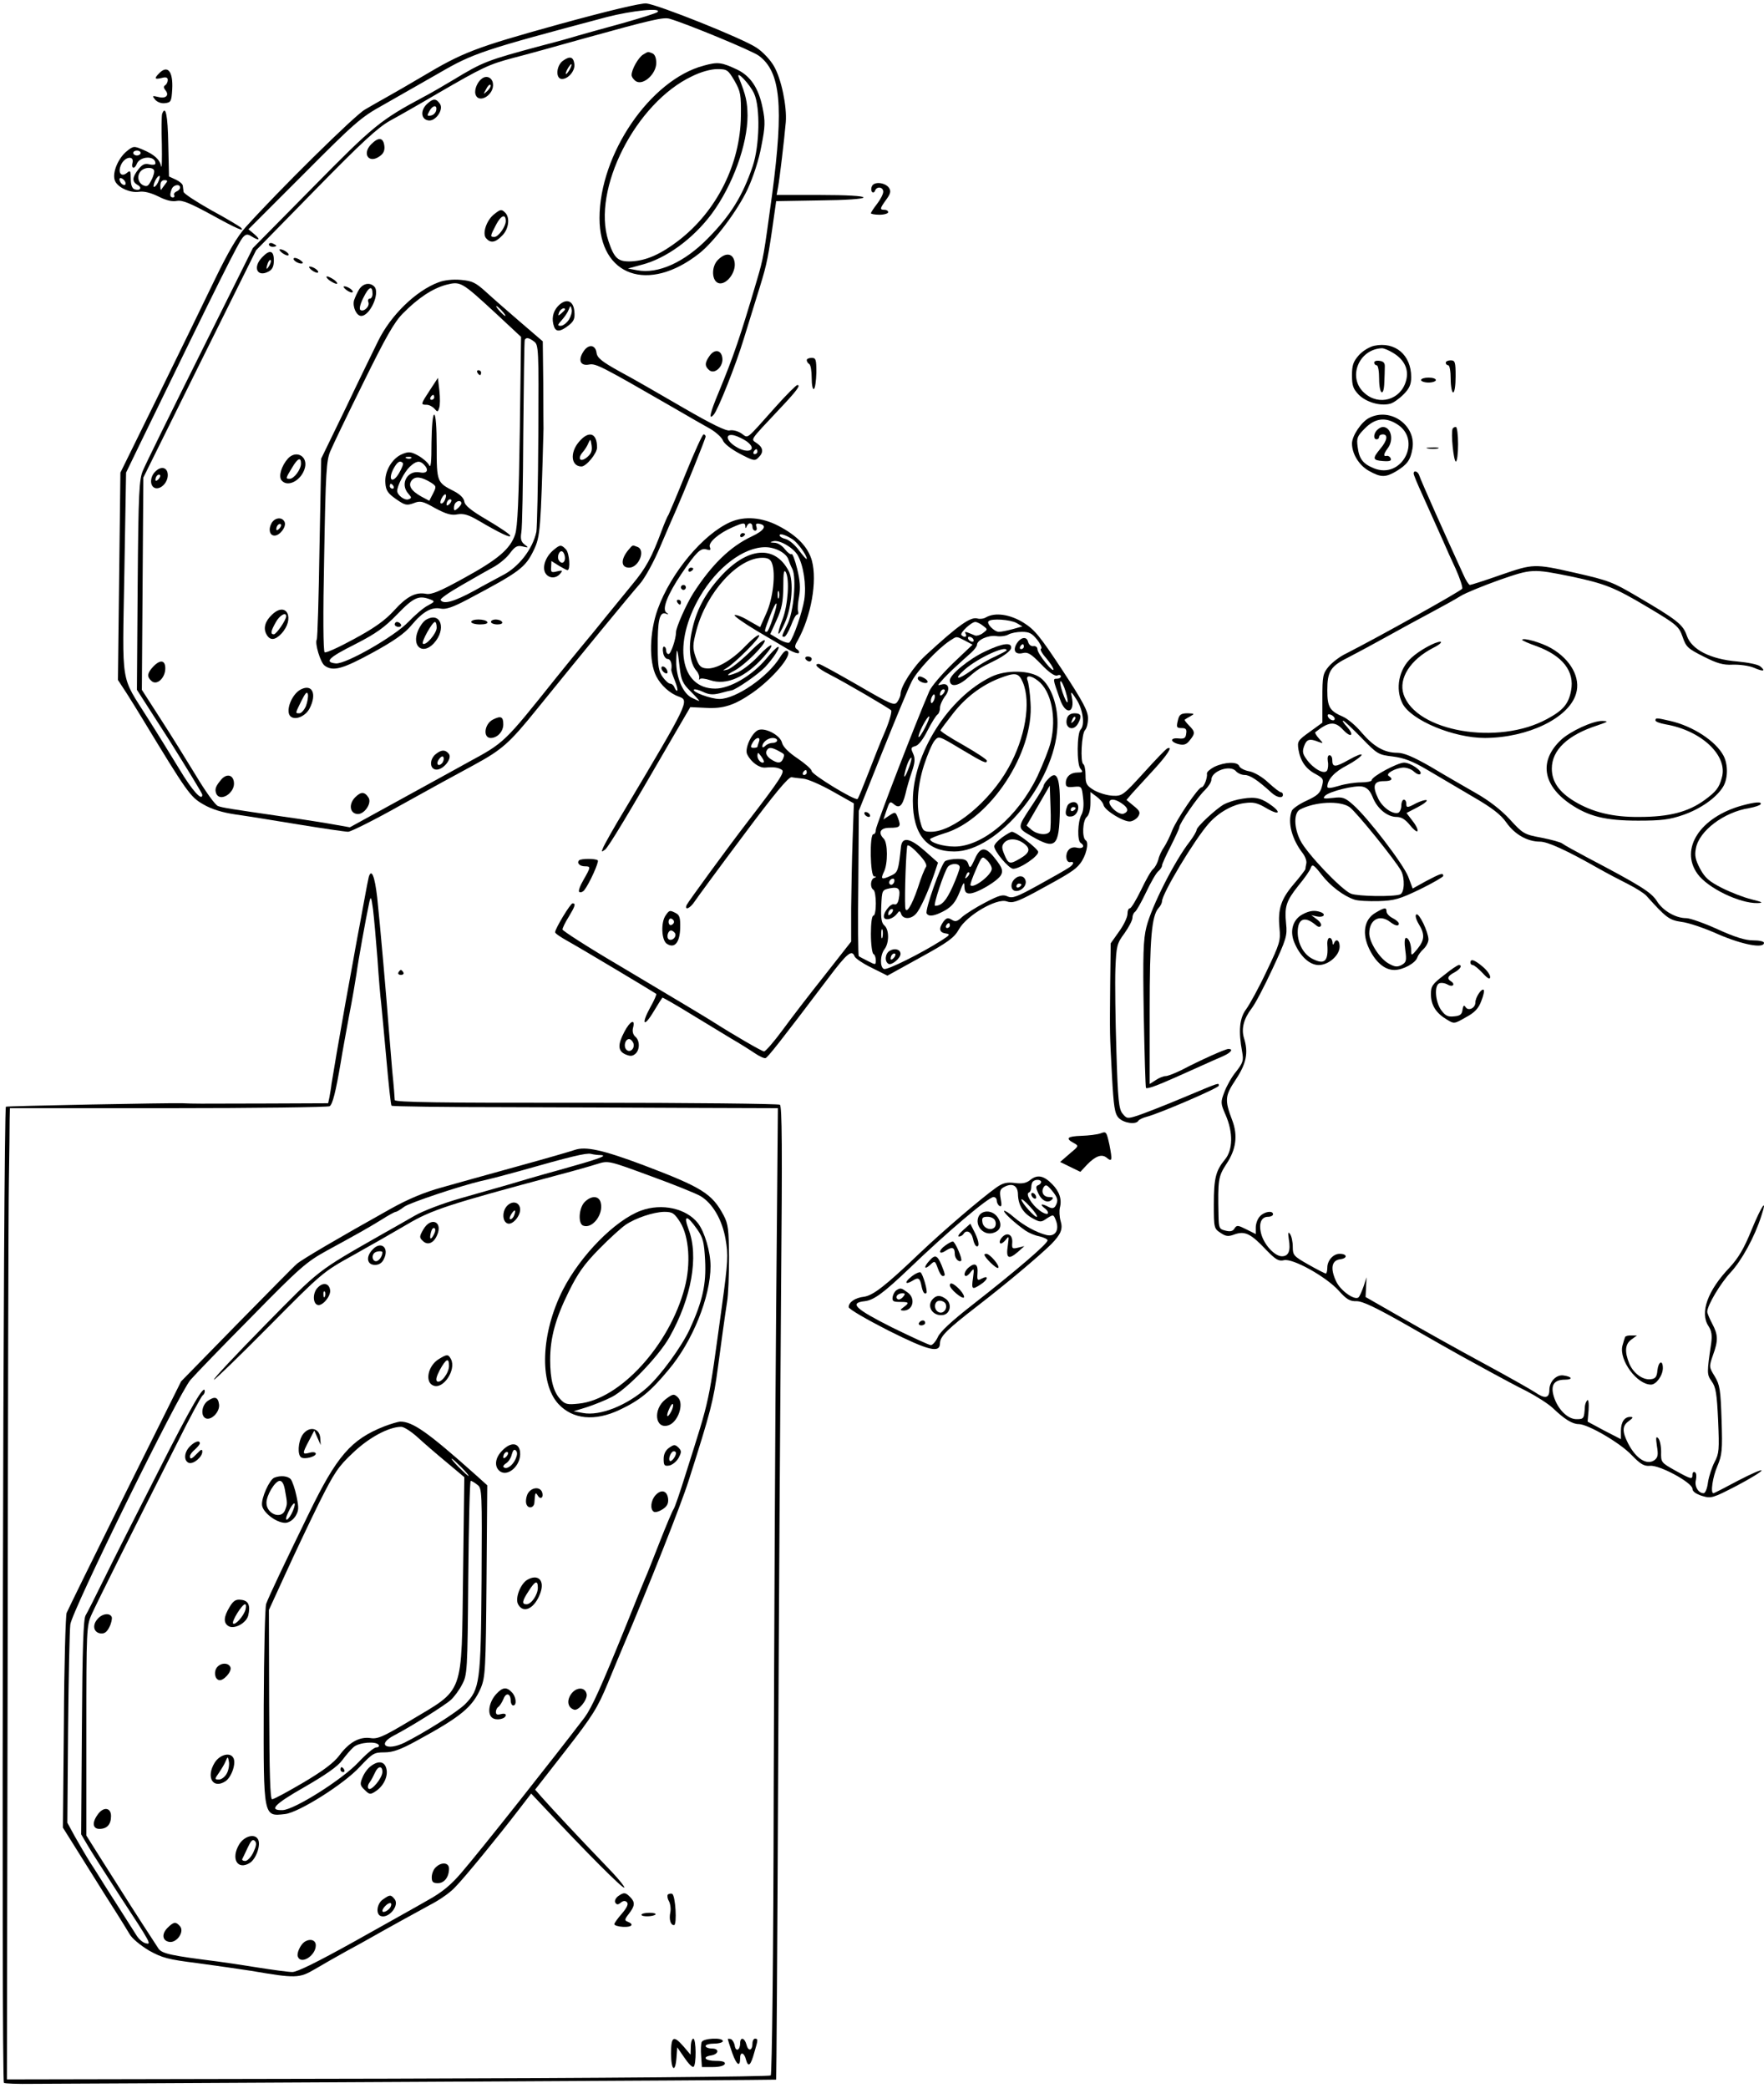 <?xml version="1.0" standalone="no"?>
<!DOCTYPE svg PUBLIC "-//W3C//DTD SVG 20010904//EN"
 "http://www.w3.org/TR/2001/REC-SVG-20010904/DTD/svg10.dtd">
<svg version="1.0" xmlns="http://www.w3.org/2000/svg"
 width="715pt" height="846pt" viewBox="0 0 715 846"
 preserveAspectRatio="xMidYMid meet">
<g transform="translate(0,846) scale(0.1,-0.1)"
fill="#000000" stroke="none">
<path d="M2260 8360 c-335 -93 -384 -112 -550 -211 -52 -31 -115 -67 -140 -81
-25 -14 -66 -37 -91 -52 -41 -23 -350 -328 -483 -476 -35 -39 -71 -101 -124
-210 -41 -85 -144 -297 -229 -470 l-155 -315 -5 -420 -5 -420 36 -55 c19 -30
47 -75 62 -100 182 -300 195 -319 248 -349 34 -20 77 -33 131 -41 44 -6 160
-25 258 -41 98 -16 187 -29 198 -29 11 0 107 48 212 107 106 59 239 132 297
163 116 63 145 89 258 229 188 232 373 457 416 506 20 23 56 88 82 150 26 61
55 128 65 150 33 75 119 288 119 296 0 5 -4 9 -8 9 -5 0 -37 -71 -72 -157 -35
-87 -67 -162 -70 -168 -4 -5 -17 -35 -28 -65 -40 -108 -64 -152 -120 -219 -31
-38 -79 -97 -107 -131 -27 -34 -68 -84 -90 -110 -22 -26 -71 -87 -110 -135
-211 -264 -209 -263 -355 -342 -30 -17 -151 -83 -269 -148 l-213 -117 -62 11
c-33 6 -126 21 -206 32 -220 32 -246 36 -266 43 -11 3 -51 59 -90 124 -39 64
-104 169 -145 232 l-74 115 3 430 3 430 228 460 229 461 239 244 c188 192 254
253 304 281 35 19 123 69 194 111 181 105 206 117 304 143 47 12 178 48 291
80 274 76 319 86 344 79 64 -18 336 -130 362 -150 88 -65 101 -203 54 -559
-35 -256 -35 -258 -62 -350 -68 -231 -95 -309 -154 -452 -37 -88 -43 -118 -21
-93 17 19 90 202 122 308 14 45 37 119 51 165 40 127 44 144 63 272 l17 120
177 3 c107 1 177 6 177 12 0 6 -68 10 -176 10 l-176 0 6 33 c6 33 25 192 31
262 5 64 -18 176 -48 227 -14 25 -46 59 -71 75 -55 37 -398 174 -446 179 -22
2 -153 -29 -360 -86z m405 51 c-6 -5 -71 -25 -145 -46 -74 -20 -155 -43 -180
-50 -25 -8 -90 -26 -145 -40 -223 -60 -236 -65 -360 -140 -38 -23 -90 -53
-115 -66 -178 -95 -206 -118 -453 -369 l-242 -245 -214 -430 c-118 -236 -222
-448 -231 -470 -16 -36 -19 -85 -22 -465 l-3 -425 133 -207 c72 -115 132 -213
132 -218 0 -29 -42 18 -95 107 -33 54 -89 145 -126 203 -112 178 -103 122 -95
588 l7 407 58 120 c323 664 399 817 417 835 12 12 18 12 34 2 31 -19 38 -14
11 9 l-24 20 224 224 c204 205 232 230 319 278 52 30 155 88 228 130 141 82
178 94 682 228 101 26 225 39 205 20z"/>
<path d="M2607 8239 c-19 -11 -47 -60 -47 -83 0 -8 9 -20 19 -26 30 -16 81 31
81 75 0 21 -6 35 -16 39 -19 7 -15 8 -37 -5z"/>
<path d="M2282 8214 c-28 -20 -31 -74 -4 -74 26 0 54 34 50 61 -4 29 -18 33
-46 13z m28 -34 c-6 -11 -13 -20 -16 -20 -2 0 0 9 6 20 6 11 13 20 16 20 2 0
0 -9 -6 -20z"/>
<path d="M2852 8194 c-217 -58 -422 -359 -422 -618 0 -235 198 -305 404 -143
61 48 156 174 197 262 22 48 45 117 55 173 16 80 16 101 5 155 -16 80 -49 129
-103 155 -64 30 -78 32 -136 16z m125 -61 c25 -44 27 -56 26 -143 -2 -194 -98
-386 -253 -505 -72 -55 -130 -81 -191 -84 -54 -2 -69 11 -93 83 -68 207 110
559 339 667 36 18 77 29 102 29 40 0 44 -3 70 -47z m80 -53 c25 -56 22 -209
-6 -293 -41 -121 -90 -200 -182 -293 -95 -97 -202 -145 -286 -129 l-38 7 55
15 c99 25 209 105 285 207 85 115 145 281 145 398 -1 56 -6 80 -35 153 -15 36
45 -26 62 -65z"/>
<path d="M646 8164 c-22 -22 -20 -27 9 -20 18 5 25 2 25 -8 0 -8 -5 -18 -10
-21 -8 -5 -7 -11 0 -20 18 -21 2 -36 -28 -28 -25 6 -26 5 -13 -11 9 -10 25
-16 40 -14 24 3 26 7 29 56 4 72 -18 100 -52 66z"/>
<path d="M1954 8142 c-18 -12 -32 -44 -27 -63 12 -43 78 -3 71 43 -3 23 -25
34 -44 20z m22 -50 c-18 -16 -18 -16 -6 6 6 13 14 21 18 18 3 -4 -2 -14 -12
-24z"/>
<path d="M1731 8039 c-28 -26 -25 -63 6 -67 28 -4 61 42 47 66 -16 24 -28 24
-53 1z m37 -26 c-2 -10 -11 -19 -21 -21 -16 -3 -17 -1 -7 17 13 25 33 28 28 4z"/>
<path d="M657 7998 c-2 -7 -3 -62 -1 -123 1 -60 0 -100 -3 -89 -5 28 -29 49
-75 68 -35 15 -38 15 -67 -9 -33 -29 -56 -84 -46 -115 9 -28 61 -53 99 -47 20
3 47 -4 78 -19 31 -16 56 -22 75 -18 22 4 53 -9 138 -55 103 -57 142 -74 120
-52 -6 5 -59 37 -120 70 -60 34 -111 67 -111 74 -1 6 -2 17 -3 24 0 7 -13 18
-28 25 l-28 13 -3 133 c-2 116 -11 159 -25 120z m-87 -158 c0 -5 -7 -10 -15
-10 -8 0 -15 5 -15 10 0 6 7 10 15 10 8 0 15 -4 15 -10z m60 -42 c0 -6 -11 -7
-24 -4 -19 5 -29 0 -45 -20 -26 -33 -26 -50 -4 -63 21 -11 11 -26 -12 -18 -10
4 -15 19 -15 43 0 32 -2 35 -15 24 -24 -20 -39 1 -24 33 15 33 54 38 46 7 -6
-23 8 -27 17 -5 12 33 76 36 76 3z m-6 -27 c3 -5 -1 -23 -10 -40 -13 -26 -18
-29 -35 -21 -21 12 -25 40 -7 58 14 14 44 16 52 3z m16 -51 c-6 -12 -14 -19
-17 -17 -2 3 1 15 7 27 6 12 14 19 17 17 2 -3 -1 -15 -7 -27z m-132 2 c6 -18
-15 -14 -22 4 -4 10 -1 14 6 12 6 -2 14 -10 16 -16z m161 -9 c-7 -10 -15 -20
-16 -22 -2 -2 -3 5 -3 17 0 14 6 22 16 22 14 0 15 -3 3 -17z m61 -13 c0 -6 -7
-13 -15 -16 -8 -4 -12 -10 -9 -15 3 -5 0 -9 -5 -9 -12 0 -14 11 -5 34 7 18 34
22 34 6z"/>
<path d="M1505 7876 c-39 -39 -10 -81 34 -49 15 10 21 23 19 41 -4 35 -23 38
-53 8z"/>
<path d="M3534 7705 c-4 -9 -3 -19 1 -23 4 -4 10 -1 12 6 7 18 33 15 33 -5 0
-9 -11 -31 -25 -49 -14 -18 -25 -35 -25 -38 0 -3 16 -6 35 -6 19 0 35 5 35 10
0 6 -7 10 -15 10 -20 0 -19 5 7 41 17 23 20 34 12 47 -15 23 -62 28 -70 7z"/>
<path d="M2003 7592 c-31 -24 -49 -78 -33 -97 18 -21 37 -19 65 10 27 26 33
73 13 93 -15 15 -19 15 -45 -6z m47 -28 c0 -22 -30 -64 -46 -64 -18 0 -18 2 7
50 20 38 39 45 39 14z"/>
<path d="M1090 7470 c0 -6 7 -10 15 -10 8 0 15 2 15 4 0 2 -7 6 -15 10 -8 3
-15 1 -15 -4z"/>
<path d="M1144 7435 c11 -8 22 -12 25 -9 6 6 -19 24 -34 24 -5 -1 -1 -7 9 -15z"/>
<path d="M1062 7417 c-39 -41 -19 -82 27 -57 15 8 21 21 21 45 0 41 -17 45
-48 12z m29 -34 c-12 -20 -14 -14 -5 12 4 9 9 14 11 11 3 -2 0 -13 -6 -23z"/>
<path d="M2912 7409 c-31 -28 -28 -92 4 -97 30 -4 66 43 62 82 -4 39 -34 46
-66 15z"/>
<path d="M1190 7411 c0 -10 30 -24 37 -17 3 2 -5 9 -16 16 -12 6 -21 7 -21 1z"/>
<path d="M1264 7365 c11 -8 22 -12 25 -9 6 6 -19 24 -34 24 -5 -1 -1 -7 9 -15z"/>
<path d="M1334 7325 c11 -8 25 -15 30 -15 6 0 2 7 -8 15 -11 8 -25 15 -30 15
-6 0 -2 -7 8 -15z"/>
<path d="M1777 7316 c-91 -34 -193 -133 -244 -237 -17 -35 -77 -157 -131 -271
l-100 -206 -7 -363 c-3 -200 -8 -366 -11 -370 -9 -15 15 -94 32 -106 34 -25
74 -13 195 53 86 47 130 78 157 111 45 54 81 75 119 67 21 -4 49 6 108 37 211
112 234 128 269 201 26 54 28 84 39 491 0 7 -1 89 -1 183 l-2 171 -92 79 c-50
43 -113 98 -139 122 -41 37 -55 44 -101 48 -32 3 -68 -1 -91 -10z m232 -125
l103 -96 -5 -380 c-4 -276 -9 -391 -19 -420 -19 -59 -70 -102 -209 -178 -96
-53 -130 -67 -152 -63 -42 8 -78 -10 -132 -70 -36 -39 -80 -70 -160 -113 -60
-33 -113 -57 -119 -54 -6 4 -7 150 -2 390 6 341 9 388 25 425 10 24 70 149
134 278 90 183 125 245 160 280 62 63 120 101 175 116 59 15 62 13 201 -115z
m26 9 c10 -11 16 -20 13 -20 -3 0 -13 9 -23 20 -10 11 -16 20 -13 20 3 0 13
-9 23 -20z m130 -124 c18 -13 19 -30 17 -377 -1 -200 -5 -377 -8 -394 -15 -70
-72 -144 -139 -177 -16 -9 -68 -36 -114 -62 -81 -44 -124 -56 -135 -37 -3 5
36 32 87 61 50 29 110 63 132 75 22 13 51 37 63 55 20 26 29 31 50 26 25 -6
26 -5 8 8 -14 11 -17 23 -13 48 4 18 7 200 8 403 2 204 4 373 6 378 6 11 17 9
38 -7z m-420 -1045 c18 -7 18 -9 -10 -24 -17 -8 -52 -38 -79 -66 -56 -59 -255
-173 -295 -169 -48 5 -29 24 77 77 86 44 120 68 173 123 67 69 87 77 134 59z"/>
<path d="M1935 6950 c3 -5 8 -10 11 -10 2 0 4 5 4 10 0 6 -5 10 -11 10 -5 0
-7 -4 -4 -10z"/>
<path d="M1743 6880 c-38 -58 -39 -60 -14 -60 10 0 24 -7 32 -16 12 -14 14
-14 19 3 4 10 4 41 1 70 l-6 52 -32 -49z m17 -30 c0 -5 -5 -10 -11 -10 -5 0
-7 5 -4 10 3 6 8 10 11 10 2 0 4 -4 4 -10z"/>
<path d="M1749 6668 c0 -83 -3 -107 -10 -92 -6 11 -26 28 -44 38 -29 16 -39
17 -65 6 -41 -17 -72 -70 -68 -117 2 -30 10 -42 43 -65 36 -25 43 -27 71 -17
27 11 37 9 88 -20 45 -24 66 -30 90 -25 25 4 44 -1 85 -25 85 -50 133 -73 129
-61 -2 6 -44 34 -93 63 -65 38 -91 59 -93 75 -2 14 -17 29 -42 42 -69 35 -70
37 -70 181 0 79 -4 129 -10 129 -6 0 -10 -45 -11 -112z m-82 -64 c-3 -3 -12
-4 -19 -1 -8 3 -5 6 6 6 11 1 17 -2 13 -5z m-34 -20 c3 -3 -4 -21 -15 -40 -26
-45 -47 -31 -24 15 16 30 27 37 39 25z m85 -6 c22 -22 14 -38 -16 -32 -51 10
-82 -47 -47 -86 14 -16 14 -18 1 -23 -16 -6 -46 17 -46 34 0 21 29 77 51 98
26 24 40 26 57 9z m30 -74 c21 -14 21 -16 7 -44 l-15 -29 -32 17 c-43 24 -55
46 -39 66 15 18 40 14 79 -10z m-153 -14 c3 -5 1 -10 -4 -10 -6 0 -11 5 -11
10 0 6 2 10 4 10 3 0 8 -4 11 -10z m209 -54 c-3 -9 -10 -16 -15 -16 -6 0 -5 9
1 21 13 24 24 20 14 -5z m18 -18 c-7 -7 -12 -8 -12 -2 0 14 12 26 19 19 2 -3
-1 -11 -7 -17z m48 3 c0 -5 -7 -14 -15 -21 -12 -10 -15 -10 -15 2 0 8 3 18 7
21 9 10 23 9 23 -2z"/>
<path d="M1600 5930 c0 -5 7 -10 16 -10 8 0 12 5 9 10 -3 6 -10 10 -16 10 -5
0 -9 -4 -9 -10z"/>
<path d="M1456 7288 c-8 -13 -17 -33 -21 -45 -7 -26 10 -63 29 -63 36 0 78 94
53 119 -18 18 -45 13 -61 -11z m54 -19 c0 -10 -5 -19 -11 -19 -6 0 -9 -6 -6
-14 7 -17 -18 -41 -32 -32 -6 4 -1 24 12 50 22 45 37 51 37 15z"/>
<path d="M1404 7285 c11 -8 22 -12 25 -9 6 6 -19 24 -34 24 -5 -1 -1 -7 9 -15z"/>
<path d="M2261 7219 c-21 -23 -26 -53 -15 -83 8 -22 26 -20 58 5 22 17 27 28
24 58 -4 45 -35 54 -67 20z m45 -54 c-9 -14 -24 -25 -33 -25 -14 0 -14 3 4 23
11 12 24 31 28 42 7 18 8 19 12 2 3 -10 -3 -29 -11 -42z m-16 41 c0 -2 -7 -9
-15 -16 -13 -11 -14 -10 -9 4 5 14 24 23 24 12z"/>
<path d="M5570 7059 c-19 -4 -47 -21 -62 -38 -23 -26 -28 -41 -28 -82 0 -42 5
-55 28 -79 31 -30 86 -46 126 -36 13 3 37 20 55 38 24 24 31 41 31 70 0 90
-65 145 -150 127z m77 -29 c46 -28 65 -68 52 -113 -21 -77 -110 -103 -169 -49
-69 61 -24 176 70 181 8 1 29 -8 47 -19z"/>
<path d="M5570 6991 c0 -6 5 -11 10 -11 6 0 10 -25 10 -55 0 -63 19 -76 21
-15 1 22 2 50 2 63 1 16 -5 23 -21 25 -12 2 -22 -1 -22 -7z"/>
<path d="M2365 7036 c-23 -35 -13 -60 23 -53 27 5 47 -5 347 -178 55 -32 119
-69 143 -82 24 -14 47 -35 52 -47 4 -13 34 -36 68 -54 55 -29 62 -31 76 -16
22 21 20 40 -6 58 -25 18 -33 6 87 134 74 78 92 102 77 102 -5 0 -44 -39 -87
-87 -127 -142 -110 -129 -140 -109 -15 10 -36 15 -48 12 -14 -3 -72 25 -186
91 -91 53 -207 120 -258 147 -74 41 -92 56 -95 76 -4 34 -33 37 -53 6z m661
-364 c47 -34 8 -54 -43 -22 -41 25 -45 55 -7 46 15 -4 37 -15 50 -24z m44 -42
c0 -5 -5 -10 -11 -10 -5 0 -7 5 -4 10 3 6 8 10 11 10 2 0 4 -4 4 -10z"/>
<path d="M2876 7018 c-20 -28 -20 -42 -1 -58 22 -18 57 15 53 49 -4 34 -32 38
-52 9z"/>
<path d="M3270 7001 c0 -6 5 -13 10 -16 6 -3 10 -29 10 -56 0 -28 4 -48 9 -45
5 3 9 33 10 66 0 53 -2 60 -19 60 -11 0 -20 -4 -20 -9z"/>
<path d="M5860 6990 c0 -5 5 -10 10 -10 6 0 10 -25 10 -55 0 -30 5 -55 10 -55
6 0 10 28 10 65 0 58 -2 65 -20 65 -11 0 -20 -4 -20 -10z"/>
<path d="M5760 6920 c0 -5 14 -10 30 -10 17 0 30 5 30 10 0 6 -13 10 -30 10
-16 0 -30 -4 -30 -10z"/>
<path d="M5550 6767 c-32 -16 -70 -73 -70 -104 0 -42 29 -89 69 -111 48 -27
67 -27 111 -1 44 27 57 45 65 91 16 94 -88 169 -175 125z m110 -24 c107 -63
23 -228 -92 -180 -44 18 -59 38 -65 86 -5 36 -2 44 30 76 40 40 81 46 127 18z"/>
<path d="M5582 6718 c-15 -15 -16 -38 -2 -38 6 0 10 5 10 10 0 6 7 10 15 10
22 0 18 -25 -10 -58 -33 -40 -32 -47 11 -50 26 -2 35 1 31 10 -2 7 -10 12 -16
11 -15 -4 -13 8 4 31 26 34 13 86 -20 86 -6 0 -16 -5 -23 -12z"/>
<path d="M5888 6723 c-8 -16 4 -133 13 -133 5 0 9 32 9 70 0 39 -4 70 -9 70
-6 0 -11 -3 -13 -7z"/>
<path d="M2346 6669 c-37 -44 -31 -99 11 -99 19 0 63 53 63 77 0 60 -34 70
-74 22z m33 -62 c-27 -22 -40 -6 -17 21 8 9 19 26 23 37 8 18 9 17 13 -10 3
-22 -2 -34 -19 -48z"/>
<path d="M5788 6643 c12 -2 30 -2 40 0 9 3 -1 5 -23 4 -22 0 -30 -2 -17 -4z"/>
<path d="M1167 6602 c-26 -29 -39 -72 -26 -88 25 -31 82 0 95 51 12 47 -36 73
-69 37z m53 -20 c0 -24 -28 -62 -46 -62 -17 0 -17 1 11 47 22 37 35 42 35 15z"/>
<path d="M629 6549 c-23 -23 -22 -62 2 -67 23 -4 49 24 49 53 0 31 -26 39 -51
14z m13 -31 c-7 -7 -12 -8 -12 -2 0 14 12 26 19 19 2 -3 -1 -11 -7 -17z"/>
<path d="M5730 6541 c0 -5 16 -44 36 -87 65 -144 71 -159 87 -194 8 -19 29
-66 47 -104 17 -38 29 -74 27 -81 -4 -9 -341 -197 -473 -264 -23 -11 -53 -34
-68 -51 -24 -29 -26 -38 -26 -130 l0 -98 -51 -37 c-49 -35 -51 -39 -46 -72 8
-47 30 -79 71 -100 30 -17 32 -20 24 -50 -7 -27 -19 -37 -62 -57 -29 -13 -56
-32 -60 -41 -18 -47 0 -115 45 -173 9 -12 16 -30 14 -40 -2 -9 -4 -20 -4 -24
-1 -3 -21 -30 -46 -59 -53 -62 -66 -102 -59 -178 5 -53 2 -63 -52 -176 -31
-66 -69 -135 -83 -154 -27 -36 -32 -88 -16 -174 6 -34 3 -43 -24 -78 -18 -21
-39 -59 -48 -83 -16 -42 -16 -46 5 -94 31 -71 29 -142 -3 -180 -37 -45 -45
-75 -45 -182 0 -95 1 -98 27 -115 22 -15 32 -16 58 -6 41 14 65 3 127 -63 39
-40 51 -47 72 -42 35 9 170 -66 222 -123 32 -36 46 -44 73 -43 24 0 79 -26
207 -99 96 -55 196 -112 222 -126 26 -14 79 -43 117 -64 39 -21 103 -56 144
-76 40 -21 87 -51 105 -68 47 -45 79 -65 105 -65 37 0 168 -76 215 -126 36
-37 50 -45 74 -43 39 4 171 -68 172 -93 0 -11 14 -21 39 -29 37 -11 43 -9 140
41 55 29 101 57 101 62 0 5 -43 -14 -95 -41 -52 -28 -97 -51 -100 -51 -13 0
-3 66 16 110 19 45 21 64 17 187 -4 123 -7 142 -28 177 -23 37 -23 39 -7 85
22 60 21 83 -3 128 -11 21 -20 42 -20 48 0 26 53 115 95 160 44 47 97 143 124
228 26 78 2 44 -39 -55 -31 -77 -54 -115 -89 -153 -90 -94 -122 -184 -86 -238
13 -20 15 -38 11 -69 -18 -122 -18 -126 2 -155 17 -23 21 -51 26 -158 5 -119
4 -134 -14 -168 -11 -21 -23 -58 -27 -82 -3 -26 -11 -45 -18 -45 -21 0 -38 28
-31 54 3 14 2 28 -4 31 -5 3 -10 -1 -10 -9 0 -21 -3 -21 -70 16 -57 32 -58 33
-57 76 0 23 -5 48 -12 55 -9 9 -10 2 -5 -32 6 -36 4 -46 -10 -57 -31 -22 -75
6 -107 68 -25 49 -24 72 4 91 16 12 18 16 6 16 -24 1 -39 -20 -39 -57 l0 -33
-68 35 -67 36 4 47 c2 27 -1 44 -5 40 -5 -5 -9 -16 -10 -25 -3 -50 -4 -52 -34
-52 -36 0 -76 40 -92 92 -14 46 1 68 45 68 33 0 30 12 -5 17 -29 5 -58 -24
-58 -59 0 -33 -18 -37 -58 -9 -15 10 -110 64 -212 119 -102 55 -250 138 -330
184 l-145 83 2 40 2 40 -12 -37 c-7 -20 -16 -40 -20 -44 -15 -15 -75 27 -92
66 -24 52 -17 84 18 88 30 4 28 22 -3 22 -26 0 -50 -27 -50 -56 0 -13 -3 -24
-6 -24 -3 0 -35 16 -70 36 -60 34 -64 38 -64 72 0 21 -5 44 -11 52 -8 11 -9 6
-5 -21 8 -47 -1 -69 -28 -69 -29 0 -72 46 -84 91 -11 42 0 69 28 69 11 0 20 5
20 10 0 17 -36 11 -53 -8 -10 -10 -17 -31 -17 -45 l0 -27 -38 19 c-34 17 -39
18 -48 4 -7 -12 -18 -14 -37 -9 -25 6 -27 10 -28 61 -3 146 -1 158 32 209 39
58 47 115 24 176 -32 84 -30 100 14 166 43 65 52 109 33 169 -11 37 -1 77 31
119 14 17 52 90 85 161 56 120 60 134 55 182 -7 70 0 92 50 155 24 29 47 61
50 72 6 16 12 13 43 -27 36 -47 91 -88 134 -102 14 -5 58 -7 98 -6 64 2 85 8
168 48 51 25 94 50 94 54 0 14 -11 10 -70 -21 l-54 -30 -18 48 c-20 51 -162
237 -223 291 -34 30 -43 33 -83 28 -37 -4 -42 -3 -31 9 19 18 120 43 151 37
19 -4 31 -16 42 -43 18 -46 59 -80 97 -80 19 0 35 -10 53 -32 14 -18 28 -29
31 -26 4 4 -4 22 -18 40 l-26 34 46 24 c25 13 41 26 35 28 -6 2 -24 -4 -41
-12 -37 -20 -41 -20 -41 -1 0 8 -4 15 -10 15 -5 0 -10 -11 -10 -24 0 -13 -6
-26 -12 -29 -23 -8 -65 22 -82 58 -24 50 -18 70 22 70 33 0 41 8 21 21 -15 9
28 33 60 34 14 0 33 -7 43 -17 10 -9 21 -13 25 -9 11 11 -39 46 -66 46 -26 0
-131 -56 -131 -71 0 -5 -20 -9 -43 -9 -24 0 -65 -6 -90 -14 -34 -10 -47 -11
-47 -3 1 29 29 60 80 86 30 16 56 35 59 42 2 7 -21 -2 -51 -19 -57 -32 -68
-32 -68 0 0 10 -5 18 -11 18 -7 0 -9 -10 -7 -24 3 -14 1 -31 -3 -38 -11 -17
-54 6 -82 44 -17 23 -19 33 -11 55 10 28 22 32 59 17 20 -7 20 -7 1 14 -11 12
-17 24 -15 25 55 44 80 46 113 10 14 -15 28 -24 32 -20 4 4 -3 18 -16 32 -13
14 -20 25 -16 25 4 0 37 -31 74 -69 65 -67 69 -69 127 -76 46 -6 79 -18 140
-54 44 -26 127 -75 185 -109 78 -45 114 -73 136 -105 34 -48 85 -77 136 -77
31 0 108 -35 238 -109 30 -17 83 -45 117 -62 34 -17 68 -39 76 -48 80 -89 93
-99 142 -106 28 -3 96 -26 151 -51 98 -42 184 -58 184 -34 0 6 -20 10 -44 10
-31 0 -74 13 -144 45 -55 25 -112 45 -127 45 -43 0 -95 30 -119 69 -23 36 -66
63 -281 176 -49 26 -96 52 -102 57 -7 6 -45 16 -85 24 -70 13 -75 16 -128 74
-36 39 -85 77 -140 108 -47 27 -129 74 -182 106 -70 40 -108 56 -134 56 -53 0
-96 25 -145 82 -23 28 -57 56 -75 64 -54 23 -64 39 -64 107 0 78 13 98 88 135
31 16 100 53 152 82 52 29 133 73 180 98 47 25 101 55 120 67 19 12 90 41 157
65 133 46 135 46 293 14 136 -29 174 -44 305 -122 123 -73 130 -80 145 -122
14 -41 21 -48 85 -80 55 -28 80 -35 118 -33 27 1 65 -4 85 -12 39 -17 51 -15
27 5 -9 8 -51 16 -93 20 -109 9 -186 48 -205 105 -15 44 -38 63 -202 159 -97
57 -113 64 -250 95 -167 38 -170 37 -301 -8 -65 -23 -122 -41 -126 -41 -4 0
-17 19 -27 43 -70 152 -174 385 -178 400 -5 17 -23 24 -23 8z m-320 -993 c0
-13 -23 -5 -28 10 -2 7 2 10 12 6 9 -3 16 -11 16 -16z m60 -358 c28 -20 186
-216 209 -258 16 -30 14 -89 -4 -96 -27 -10 -170 -8 -199 3 -38 15 -181 165
-206 217 -26 53 -26 110 -1 124 61 32 162 37 201 10z"/>
<path d="M1100 6339 c-13 -24 -7 -49 13 -49 21 0 48 35 41 54 -9 23 -41 20
-54 -5z m32 -21 c-7 -7 -12 -8 -12 -2 0 14 12 26 19 19 2 -3 -1 -11 -7 -17z"/>
<path d="M2961 6345 c-111 -49 -242 -206 -295 -353 -34 -94 -36 -213 -6 -272
19 -37 55 -70 93 -83 42 -15 36 -27 -221 -458 -45 -74 -84 -144 -88 -155 -7
-17 -6 -17 9 -6 15 13 90 137 272 452 l73 125 63 -3 c71 -4 115 10 189 61 79
55 161 150 143 168 -7 7 -17 -1 -32 -25 -49 -79 -178 -168 -245 -168 -35 0
-113 29 -103 38 3 3 19 -1 36 -9 23 -11 39 -13 68 -6 21 6 43 11 49 12 21 5
110 67 135 94 34 36 64 83 53 82 -5 0 -27 -22 -49 -49 -56 -67 -146 -120 -206
-120 -143 0 -173 183 -62 373 70 119 177 200 265 200 41 0 86 -24 94 -51 3 -9
10 -27 16 -38 17 -37 5 -173 -20 -223 -25 -51 -25 -51 -13 -51 5 0 17 20 27
45 9 25 20 45 25 45 5 0 6 6 4 13 -3 7 -1 34 4 60 6 36 4 64 -8 113 -9 36 -19
63 -23 59 -3 -3 -15 5 -26 19 -11 15 -30 27 -43 27 -19 1 -20 2 -5 6 25 7 80
-25 99 -56 24 -42 36 -121 27 -181 -8 -50 -43 -153 -60 -173 -4 -4 -23 1 -43
13 l-35 21 26 57 c21 46 26 72 27 134 0 56 2 72 10 60 16 -29 9 -133 -13 -191
-27 -69 -20 -81 9 -15 29 64 37 170 16 210 -56 108 -168 98 -278 -24 -63 -70
-98 -137 -115 -221 -15 -69 -7 -129 19 -159 8 -9 13 -23 11 -30 -1 -7 0 -8 2
-4 3 5 22 3 43 -4 65 -22 143 12 216 94 54 61 35 64 -22 3 -26 -28 -65 -58
-85 -66 -45 -18 -50 -12 -9 9 39 21 121 102 121 120 0 9 -28 -12 -63 -48 -35
-34 -74 -65 -88 -69 -22 -5 -22 -5 -4 6 36 22 140 126 132 133 -4 4 -29 -16
-55 -43 -56 -59 -121 -96 -160 -91 -22 2 -30 11 -42 45 -13 38 -13 49 3 110
41 153 168 293 267 293 23 0 33 -6 39 -22 16 -41 4 -144 -23 -203 l-25 -56
-46 26 c-24 15 -50 25 -57 23 -6 -2 33 -30 88 -63 54 -32 114 -67 132 -78 18
-10 36 -16 40 -13 3 4 0 11 -7 15 -11 7 -11 14 3 37 54 98 79 239 57 322 -15
55 -60 102 -135 141 -67 35 -137 41 -195 16z m60 -17 c0 -10 2 -10 6 0 7 17
23 15 23 -3 0 -8 5 -15 11 -15 6 0 8 7 5 16 -4 11 -1 14 11 12 34 -6 22 -27
-29 -51 -88 -41 -164 -115 -239 -232 -28 -45 -69 -137 -69 -157 0 -27 -21 -88
-30 -88 -6 0 -10 7 -10 15 0 8 -4 15 -9 15 -4 0 -6 -11 -3 -25 2 -14 11 -25
18 -25 12 0 19 -19 15 -43 -1 -4 6 -24 14 -44 8 -20 13 -38 10 -41 -2 -3 -7 3
-11 12 -3 9 -11 16 -18 16 -6 0 -20 13 -30 27 -16 22 -20 44 -20 117 -1 111 7
148 32 140 13 -5 14 -4 3 4 -19 13 5 74 61 157 59 87 78 106 101 99 16 -5 19
-3 14 10 -7 18 37 56 93 80 43 19 50 19 51 4z m193 -54 c20 -14 56 -63 56 -78
0 -5 -13 10 -30 32 -16 23 -41 44 -55 48 -14 3 -25 10 -25 15 0 10 26 1 54
-17z m-57 -236 c-3 -7 -5 -2 -5 12 0 14 2 19 5 13 2 -7 2 -19 0 -25z m-24 -82
c-10 -31 -21 -56 -25 -56 -11 0 -11 1 13 64 28 72 37 66 12 -8z m-378 -201 c6
-51 12 -65 45 -97 21 -21 36 -38 34 -38 -2 0 -14 5 -28 12 -37 16 -66 83 -65
149 1 64 5 56 14 -26z"/>
<path d="M3000 6289 c0 -5 5 -7 10 -4 6 3 10 8 10 11 0 2 -4 4 -10 4 -5 0 -10
-5 -10 -11z"/>
<path d="M2790 6149 c0 -5 5 -7 10 -4 6 3 10 8 10 11 0 2 -4 4 -10 4 -5 0 -10
-5 -10 -11z"/>
<path d="M2760 6080 c0 -5 5 -10 10 -10 6 0 10 5 10 10 0 6 -4 10 -10 10 -5 0
-10 -4 -10 -10z"/>
<path d="M2745 6020 c3 -5 8 -10 11 -10 2 0 4 5 4 10 0 6 -5 10 -11 10 -5 0
-7 -4 -4 -10z"/>
<path d="M2682 5748 c2 -6 10 -14 16 -16 7 -2 10 2 6 12 -7 18 -28 22 -22 4z"/>
<path d="M2243 6231 c-31 -26 -46 -67 -33 -92 13 -23 43 -25 61 -3 11 13 9 14
-13 9 -23 -6 -26 -4 -24 18 l1 24 30 -19 c17 -10 32 -18 35 -18 13 0 8 70 -6
84 -19 20 -24 20 -51 -3z m47 -32 c0 -20 -15 -26 -25 -9 -9 15 3 43 15 35 5
-3 10 -15 10 -26z"/>
<path d="M2548 6233 c-33 -39 -32 -73 2 -73 39 0 68 71 34 84 -21 8 -19 9 -36
-11z"/>
<path d="M1103 5970 c-28 -26 -37 -55 -23 -80 14 -26 34 -25 60 2 57 61 22
134 -37 78z m57 -7 c0 -15 -40 -73 -50 -73 -15 0 -12 14 8 49 15 28 42 43 42
24z"/>
<path d="M3997 5959 c-9 -6 -25 -8 -35 -5 -28 8 -76 -26 -210 -149 -50 -46
-102 -126 -102 -158 0 -7 -6 -21 -13 -31 -12 -16 -24 -11 -160 68 -82 47 -152
86 -158 86 -23 0 -5 -18 44 -43 61 -31 239 -135 249 -145 4 -4 -6 -41 -23 -82
-18 -41 -49 -119 -70 -174 -21 -54 -40 -101 -43 -103 -9 -9 -186 99 -186 113
0 7 -26 30 -57 51 -36 24 -59 47 -63 63 -7 32 -72 65 -99 51 -27 -15 -54 -77
-42 -98 16 -32 49 -55 73 -53 34 3 51 1 67 -9 13 -8 -7 -40 -139 -211 -81
-105 -243 -327 -247 -337 -9 -24 15 -13 33 15 10 15 98 135 197 267 126 169
184 239 196 236 9 -2 30 -4 47 -6 17 -1 70 -24 118 -51 l87 -49 -5 -145 c-3
-80 -5 -206 -6 -280 l0 -135 -106 -135 c-59 -74 -136 -174 -171 -222 -36 -49
-70 -88 -76 -88 -8 0 -119 64 -207 120 -20 13 -110 67 -382 229 -126 74 -228
140 -228 145 0 6 11 29 25 51 26 43 30 55 16 55 -9 0 -71 -103 -71 -117 0 -5
24 -21 53 -37 54 -30 348 -206 357 -213 2 -2 -8 -26 -24 -54 -38 -69 -27 -85
13 -18 18 30 34 55 36 57 1 1 51 -27 111 -64 60 -37 136 -82 168 -102 33 -19
76 -46 95 -59 19 -13 39 -22 44 -20 9 3 57 63 252 321 79 105 98 120 109 91 3
-8 34 -29 69 -46 l64 -32 134 74 c113 62 137 80 156 114 31 56 153 127 193
113 24 -8 40 -3 112 35 142 77 166 92 186 118 24 30 37 85 23 94 -16 10 -13
81 4 95 9 8 15 30 15 57 l0 44 24 -18 c14 -10 27 -25 29 -35 6 -23 84 -70 109
-66 12 2 26 11 32 21 9 15 6 22 -19 42 l-29 24 24 28 c14 15 53 58 88 96 55
60 77 95 54 85 -5 -1 -48 -46 -96 -99 -83 -91 -88 -95 -126 -93 -22 1 -55 11
-75 22 -31 19 -35 26 -35 61 0 22 -4 42 -9 45 -13 8 -7 124 7 138 7 7 12 28
12 48 0 29 -20 67 -104 195 -90 136 -111 163 -157 192 -55 34 -115 43 -152 22z
m123 -23 l24 -14 -39 -11 c-22 -6 -47 -11 -56 -11 -19 0 -52 34 -42 43 11 12
87 7 113 -7z m-136 -11 c20 -15 20 -15 0 -30 -10 -8 -25 -12 -31 -10 -7 3 -20
8 -30 12 -11 4 -14 3 -9 -5 8 -13 -6 -17 -17 -5 -8 8 40 53 56 53 7 0 21 -7
31 -15z m220 -57 c14 -18 21 -35 16 -36 -6 -2 3 -19 20 -38 16 -19 30 -40 30
-47 0 -6 -15 6 -32 28 -18 22 -33 46 -33 55 0 8 -8 14 -17 12 -9 -1 -18 6 -21
18 -6 24 -32 18 -48 -11 -14 -27 -2 -42 27 -35 20 5 33 -3 74 -45 32 -34 55
-49 65 -46 8 4 15 2 15 -3 0 -6 -7 -10 -16 -10 -17 0 -17 0 12 -82 23 -68 63
-59 48 10 -5 23 -2 21 20 -13 26 -41 34 -103 16 -121 -15 -15 -16 -140 -1
-158 12 -14 10 -16 -11 -16 -29 0 -48 -17 -48 -43 0 -15 6 -18 33 -15 31 3 32
2 37 -44 4 -30 1 -56 -7 -70 -15 -28 -17 -104 -3 -113 19 -12 10 -25 -13 -20
-15 4 -28 1 -36 -9 -15 -18 -10 -52 7 -49 19 4 14 -11 -8 -24 -10 -7 -65 -38
-121 -69 -87 -48 -105 -55 -125 -46 -19 9 -34 5 -91 -25 -37 -19 -79 -46 -93
-58 -20 -19 -28 -21 -43 -11 -15 9 -21 7 -33 -8 -20 -28 -17 -44 9 -48 20 -3
18 -6 -18 -29 -80 -51 -218 -120 -232 -115 -17 7 -16 56 2 80 20 26 19 80 0
96 -12 10 -15 29 -13 79 3 65 3 65 35 72 36 7 44 -2 36 -43 -3 -17 -10 -25
-18 -22 -16 6 -50 -40 -41 -55 8 -12 37 -3 52 17 9 13 12 13 17 -2 8 -21 40
-21 60 2 17 18 49 89 74 162 l15 45 -53 47 c-60 53 -92 59 -97 18 -10 -97 -13
-105 -39 -117 -40 -19 -45 -16 -30 15 16 32 16 117 -1 134 -24 24 -14 44 23
44 44 0 48 5 35 39 -10 26 -11 27 -35 11 l-24 -16 11 33 c14 41 15 42 32 28
21 -18 34 -6 46 42 5 23 17 64 26 90 13 38 14 54 5 74 -10 22 -9 25 9 30 13 3
32 28 50 64 16 31 34 60 40 64 5 3 10 15 10 27 0 11 9 31 19 45 24 29 17 57
-11 50 -19 -5 -19 -5 -1 15 10 12 36 38 57 57 22 20 50 46 63 57 13 12 23 26
23 31 0 20 45 40 77 36 17 -3 39 0 50 6 10 6 35 11 55 11 30 0 41 -6 62 -32z
m-292 -4 l30 -16 -80 -76 c-44 -43 -87 -93 -95 -112 -54 -124 -217 -546 -217
-562 0 -10 -4 -18 -10 -18 -16 0 -13 -170 3 -171 10 0 10 -2 0 -6 -15 -6 -17
-39 -3 -48 6 -3 10 -28 10 -56 0 -27 -4 -49 -10 -49 -6 0 -10 -31 -10 -74 0
-41 5 -78 10 -81 6 -3 10 -15 10 -26 0 -19 -1 -19 -32 -3 -18 9 -35 18 -37 20
-3 3 -4 136 -2 297 l2 292 96 240 c53 132 106 260 119 285 22 43 103 130 154
164 30 19 24 19 62 0z m33 6 c3 -5 2 -10 -4 -10 -5 0 -13 5 -16 10 -3 6 -2 10
4 10 5 0 13 -4 16 -10z m205 -30 c0 -5 -5 -10 -11 -10 -5 0 -7 5 -4 10 3 6 8
10 11 10 2 0 4 -4 4 -10z m169 -181 c17 -57 7 -60 -12 -5 -9 26 -12 46 -8 46
4 0 13 -18 20 -41z m-497 -11 c-7 -7 -12 -8 -12 -2 0 14 12 26 19 19 2 -3 -1
-11 -7 -17z m-36 -24 c-4 -9 -9 -15 -11 -12 -3 3 -3 13 1 22 4 9 9 15 11 12 3
-3 3 -13 -1 -22z m-37 -113 c-12 -23 -23 -40 -26 -37 -2 2 5 23 17 46 12 23
24 40 26 37 3 -2 -5 -23 -17 -46z m-673 -57 c-3 -9 -6 -18 -6 -20 0 -2 -7 -4
-15 -4 -13 0 -14 4 -5 20 13 24 35 27 26 4z m74 6 c0 -5 -8 -10 -18 -10 -10 0
-23 -5 -30 -12 -7 -7 -12 -8 -12 -2 0 16 22 34 42 34 10 0 18 -4 18 -10z m3
-41 c29 -16 28 -14 21 -33 -8 -20 -23 -20 -51 -1 -13 9 -20 22 -17 30 7 18 18
19 47 4z m-57 -47 c-9 -8 -26 10 -26 26 1 15 2 15 15 -2 8 -11 13 -21 11 -24z
m590 -17 c-7 -19 -15 -38 -19 -41 -7 -8 8 50 18 66 12 20 13 10 1 -25z m-416
-25 c0 -5 -5 -10 -11 -10 -5 0 -7 5 -4 10 3 6 8 10 11 10 2 0 4 -4 4 -10z
m1278 -126 c26 -18 28 -32 6 -41 -8 -3 -25 4 -39 17 -38 36 -12 56 33 24z
m-795 -257 c-5 -7 -20 -43 -32 -82 -26 -77 -50 -114 -52 -80 -3 50 4 241 9
249 3 5 23 -10 44 -33 27 -28 37 -46 31 -54z m-129 -62 c-4 -8 -10 -12 -15 -9
-11 6 -2 24 11 24 5 0 7 -7 4 -15z m-12 -127 c-7 -7 -12 -8 -12 -2 0 6 3 14 7
17 3 4 9 5 12 2 2 -3 -1 -11 -7 -17z m238 -48 c0 -5 -5 -10 -11 -10 -5 0 -7 5
-4 10 3 6 8 10 11 10 2 0 4 -4 4 -10z m-273 -47 c-3 -10 -5 -4 -5 12 0 17 2
24 5 18 2 -7 2 -21 0 -30z"/>
<path d="M3994 5821 c-67 -31 -144 -95 -144 -117 0 -28 30 -26 67 5 51 43 50
42 118 76 34 17 61 38 63 48 5 26 -33 22 -104 -12z m86 4 c0 -2 -21 -13 -46
-25 -26 -11 -69 -36 -96 -56 -57 -41 -75 -39 -28 3 52 46 170 101 170 78z"/>
<path d="M4018 5718 c-174 -84 -318 -312 -318 -503 0 -136 57 -205 168 -205
176 0 408 281 418 505 4 84 -25 166 -69 199 -42 31 -139 33 -199 4z m128 -23
c34 -81 10 -224 -59 -347 -76 -136 -224 -258 -313 -258 -30 0 -34 4 -43 38
-18 62 -13 146 14 231 14 43 33 88 43 100 17 20 17 20 107 -34 92 -55 105 -61
105 -47 0 5 -43 33 -95 63 -52 29 -94 56 -93 60 2 4 24 34 50 67 51 66 116
115 187 143 67 26 80 24 97 -16z m61 7 c54 -41 76 -148 52 -248 -6 -27 -31
-89 -54 -139 -79 -164 -222 -285 -336 -285 -46 0 -99 16 -99 30 0 3 27 14 59
24 184 55 363 327 348 529 -2 40 -8 80 -12 90 -9 22 13 22 42 -1z"/>
<path d="M4325 5550 c-12 -39 25 -57 45 -21 16 30 12 41 -14 41 -16 0 -27 -7
-31 -20z m26 -13 c-10 -9 -11 -8 -5 6 3 10 9 15 12 12 3 -3 0 -11 -7 -18z"/>
<path d="M4247 5302 c-10 -10 -17 -22 -17 -26 0 -5 -20 -39 -45 -76 -64 -97
-64 -93 -2 -129 96 -55 110 -42 113 107 2 133 -11 166 -49 124z m9 -209 c-8
-19 -50 -16 -75 5 l-20 17 47 81 47 81 3 -85 c2 -47 1 -91 -2 -99z"/>
<path d="M4326 5194 c-12 -31 -7 -45 17 -42 30 4 39 58 9 58 -11 0 -23 -7 -26
-16z m34 -8 c0 -3 -4 -8 -10 -11 -5 -3 -10 -1 -10 4 0 6 5 11 10 11 6 0 10 -2
10 -4z"/>
<path d="M4063 5068 c-18 -13 -33 -29 -33 -37 0 -20 59 -91 77 -91 28 0 104
52 101 69 -3 14 -90 81 -107 81 -3 0 -21 -10 -38 -22z m85 -24 c31 -22 27 -39
-14 -63 -41 -24 -47 -23 -64 19 -10 24 -10 33 0 45 16 19 50 19 78 -1z"/>
<path d="M3951 4979 c-17 -37 -20 -39 -26 -20 -5 16 -14 21 -43 21 -20 0 -43
-4 -51 -9 -16 -10 -83 -199 -75 -212 9 -15 34 -10 74 12 29 17 43 34 59 73 16
42 20 46 20 24 1 -21 6 -28 21 -28 30 0 117 52 128 76 8 16 4 29 -22 62 -40
53 -62 54 -85 1z m69 -39 c0 -24 -73 -81 -86 -67 -3 2 7 30 21 62 25 57 26 58
45 40 11 -10 20 -26 20 -35z m-130 6 c0 -8 -13 -43 -29 -79 -26 -57 -44 -77
-71 -77 -9 0 37 138 52 158 14 16 48 15 48 -2z m31 -39 c-10 -9 -11 -8 -5 6 3
10 9 15 12 12 3 -3 0 -11 -7 -18z"/>
<path d="M4112 4898 c-19 -19 -15 -48 7 -48 24 0 45 25 37 45 -7 18 -27 20
-44 3z m28 -22 c0 -3 -4 -8 -10 -11 -5 -3 -10 -1 -10 4 0 6 5 11 10 11 6 0 10
-2 10 -4z"/>
<path d="M3607 4608 c-19 -10 -23 -43 -6 -53 12 -8 49 22 49 40 0 18 -23 25
-43 13z m15 -30 c-7 -7 -12 -8 -12 -2 0 6 3 14 7 17 3 4 9 5 12 2 2 -3 -1 -11
-7 -17z"/>
<path d="M3720 5711 c0 -11 31 -24 39 -16 3 3 -1 10 -9 15 -19 12 -30 12 -30
1z"/>
<path d="M3505 5160 c3 -5 11 -10 16 -10 6 0 7 5 4 10 -3 6 -11 10 -16 10 -6
0 -7 -4 -4 -10z"/>
<path d="M1727 5949 c-11 -6 -25 -26 -33 -45 -26 -63 19 -99 64 -51 53 57 29
131 -31 96z m43 -32 c0 -24 -45 -75 -56 -65 -7 7 38 88 49 88 4 0 7 -10 7 -23z"/>
<path d="M1910 5940 c0 -5 16 -10 36 -10 21 0 33 4 29 10 -3 6 -19 10 -36 10
-16 0 -29 -4 -29 -10z"/>
<path d="M1990 5940 c0 -5 12 -10 26 -10 14 0 23 4 19 10 -3 6 -15 10 -26 10
-10 0 -19 -4 -19 -10z"/>
<path d="M6170 5867 c0 -2 26 -14 58 -25 106 -39 155 -102 140 -180 -10 -54
-32 -80 -97 -115 -199 -109 -532 -51 -582 100 -21 64 27 140 120 188 26 13 38
24 29 25 -20 0 -83 -34 -116 -64 -52 -46 -68 -127 -37 -187 36 -68 207 -139
334 -139 175 1 340 81 369 179 20 64 -21 139 -101 185 -38 22 -117 45 -117 33z"/>
<path d="M3265 5790 c3 -5 10 -10 16 -10 5 0 9 5 9 10 0 6 -7 10 -16 10 -8 0
-12 -4 -9 -10z"/>
<path d="M620 5758 c-24 -26 -25 -41 -5 -58 22 -18 55 14 55 52 0 34 -21 37
-50 6z"/>
<path d="M1220 5667 c-40 -20 -67 -96 -39 -112 20 -13 59 5 74 35 30 58 11
100 -35 77z m20 -68 c-7 -16 -19 -29 -26 -29 -18 0 -18 -2 8 51 16 32 23 39
26 26 2 -10 -2 -32 -8 -48z"/>
<path d="M4776 5548 c-9 -35 -8 -38 15 -38 15 0 20 -5 17 -22 -2 -19 -8 -22
-30 -20 -36 4 -36 -14 -1 -23 21 -5 32 -2 45 15 23 28 23 35 -3 61 -11 11 -19
22 -17 23 2 2 12 8 23 14 18 10 17 11 -11 12 -25 0 -33 -5 -38 -22z"/>
<path d="M1997 5544 c-34 -18 -40 -74 -8 -74 27 0 51 26 51 55 0 32 -10 36
-43 19z"/>
<path d="M6710 5541 c0 -5 19 -12 42 -16 145 -25 253 -127 227 -216 -11 -41
-23 -56 -69 -90 -67 -49 -144 -69 -267 -69 -105 -1 -188 19 -261 63 -63 38
-92 80 -92 133 0 75 64 136 185 175 44 15 46 17 20 18 -38 1 -131 -42 -168
-77 -89 -84 -75 -182 37 -259 75 -51 143 -68 276 -68 94 0 127 4 182 23 72 25
135 70 162 114 20 32 21 90 2 126 -31 59 -124 120 -216 141 -56 13 -60 13 -60
2z"/>
<path d="M1768 5406 c-27 -20 -28 -60 -2 -64 29 -4 69 45 53 64 -14 17 -29 17
-51 0z m23 -39 c-16 -16 -26 0 -10 19 9 11 15 12 17 4 2 -6 -1 -17 -7 -23z"/>
<path d="M4922 5353 c-17 -9 -31 -21 -30 -27 3 -17 -12 -56 -22 -56 -13 0
-101 -130 -119 -175 -8 -22 -23 -52 -32 -66 -10 -14 -21 -37 -24 -52 -4 -14
-13 -31 -21 -38 -8 -6 -30 -45 -49 -85 -20 -41 -40 -74 -45 -74 -6 0 -10 -10
-10 -23 0 -13 -15 -45 -34 -71 l-34 -48 -2 -161 c-2 -216 -2 -201 7 -374 7
-127 11 -155 27 -172 19 -21 70 -29 80 -12 3 5 18 12 33 16 49 12 293 117 293
126 0 13 7 15 -146 -49 -76 -32 -159 -64 -183 -72 -41 -13 -44 -13 -61 8 -15
18 -19 54 -25 254 -4 128 -6 278 -4 333 4 94 6 102 37 144 17 24 32 52 32 62
0 10 5 21 10 24 6 4 26 39 45 79 19 40 41 79 50 86 8 7 15 17 15 23 0 6 16 41
35 78 19 38 35 72 35 77 0 15 75 124 104 151 14 14 26 32 26 42 0 35 77 62
100 34 7 -8 23 -15 35 -15 21 0 52 -20 109 -72 22 -20 46 -24 46 -8 0 6 -4 10
-8 10 -5 0 -28 18 -51 39 -24 23 -57 42 -77 46 -19 3 -38 13 -41 21 -7 19 -59
17 -101 -3z"/>
<path d="M898 5303 c-24 -28 -28 -40 -22 -57 15 -39 79 2 72 46 -4 29 -29 34
-50 11z"/>
<path d="M1440 5230 c-27 -27 -23 -64 7 -68 28 -4 61 42 47 66 -16 25 -31 25
-54 2z"/>
<path d="M5015 5220 c-16 -4 -41 -12 -54 -19 -32 -18 -111 -91 -111 -104 0 -5
-12 -26 -27 -46 -62 -79 -155 -263 -176 -346 -13 -50 -15 -114 -11 -355 3
-162 7 -296 9 -298 5 -5 46 10 120 43 28 12 75 34 105 47 30 14 70 31 88 39
31 14 43 29 21 29 -12 0 -113 -45 -191 -86 -27 -13 -55 -24 -63 -24 -9 0 -27
-7 -40 -16 l-25 -16 0 295 c0 296 8 386 36 418 8 8 14 21 14 27 0 31 132 251
190 316 38 43 95 76 144 82 36 5 51 2 90 -21 55 -32 62 -16 8 20 -38 25 -63
28 -127 15z"/>
<path d="M7060 5196 c-169 -47 -252 -175 -180 -276 41 -58 172 -121 244 -119
25 1 20 4 -24 15 -30 7 -84 28 -120 46 -53 27 -69 41 -89 78 -19 36 -23 54
-17 83 13 71 114 147 217 163 22 4 42 11 45 15 7 12 -21 10 -76 -5z"/>
<path d="M2347 4974 c-10 -11 3 -24 24 -24 24 0 24 -3 -6 -55 -14 -24 -22 -46
-17 -49 6 -3 14 0 20 7 20 25 61 115 55 121 -8 8 -68 8 -76 0z"/>
<path d="M1495 4908 c-2 -7 -11 -53 -20 -103 -9 -49 -20 -110 -25 -135 -5 -25
-13 -72 -19 -105 -6 -33 -20 -109 -31 -170 -25 -140 -49 -280 -56 -325 -2 -19
-7 -45 -9 -57 l-5 -23 -243 -1 c-311 -1 -295 -1 -347 1 -43 2 -714 -11 -716
-14 -11 -10 -19 -3945 -8 -3955 3 -3 56 -5 117 -4 62 0 765 4 1562 8 798 4
1451 8 1451 9 1 0 5 557 8 1236 3 679 9 1566 12 1971 5 567 4 738 -5 743 -7 4
-361 8 -787 8 -592 -1 -774 2 -774 11 0 7 -4 59 -10 117 -5 58 -11 134 -14
170 -8 112 -36 430 -47 533 -10 87 -23 119 -34 85z m35 -333 c5 -77 12 -158
15 -180 2 -22 12 -123 21 -225 9 -102 18 -187 21 -190 3 -3 217 -6 476 -6 260
-1 611 -2 781 -3 l309 -1 -7 -812 c-4 -447 -8 -1327 -10 -1956 -1 -670 -7
-1146 -12 -1151 -5 -5 -696 -11 -1552 -13 l-1544 -3 3 1720 c1 946 3 1810 5
1920 2 110 3 221 3 248 l1 47 643 0 c353 0 647 4 653 8 12 7 25 59 45 177 6
39 22 124 34 190 13 66 26 143 30 170 6 47 38 225 52 290 6 26 8 22 15 -30 4
-33 12 -123 18 -200z"/>
<path d="M2330 3801 c-14 -5 -117 -35 -230 -66 -113 -31 -252 -70 -309 -86
-72 -20 -137 -47 -210 -88 -206 -115 -361 -206 -378 -222 -10 -8 -119 -119
-244 -246 l-225 -230 -228 -458 c-125 -252 -231 -468 -236 -480 -4 -11 -10
-212 -11 -445 l-4 -425 94 -150 c51 -82 108 -172 126 -200 17 -27 40 -64 50
-81 10 -18 44 -46 79 -67 54 -30 77 -36 196 -51 74 -10 172 -24 217 -31 182
-31 195 -31 260 7 32 19 90 52 128 73 39 21 86 47 105 58 19 11 73 41 120 67
47 26 108 59 135 74 28 16 64 42 80 60 36 36 175 206 254 309 l54 70 51 -54
c175 -187 318 -330 326 -327 5 2 -30 44 -78 93 -106 110 -217 229 -255 272
l-28 32 124 159 c110 141 129 172 171 273 26 63 53 128 60 144 107 251 237
580 267 675 91 285 101 325 119 460 14 105 27 200 37 265 5 28 8 109 8 180 -1
113 -3 135 -22 171 -47 88 -87 113 -327 204 -163 61 -232 76 -276 61z m105
-21 c31 -2 -9 -16 -170 -61 -77 -21 -169 -48 -205 -59 -36 -10 -123 -35 -193
-55 -71 -20 -154 -52 -185 -70 -31 -18 -91 -52 -132 -75 -268 -153 -250 -139
-476 -369 -117 -119 -210 -218 -207 -221 2 -3 102 94 222 215 216 218 219 221
342 289 68 38 166 94 217 124 101 60 168 82 617 202 61 16 131 36 156 44 45
14 45 14 216 -49 94 -34 185 -71 202 -81 49 -29 88 -95 102 -175 11 -64 10
-90 -15 -272 -56 -406 -45 -358 -146 -677 -23 -74 -45 -139 -50 -145 -4 -5
-29 -64 -55 -130 -26 -66 -52 -133 -60 -150 -7 -16 -41 -100 -75 -185 -104
-257 -141 -338 -170 -378 -122 -160 -419 -536 -501 -631 -41 -48 -77 -78 -135
-110 -43 -25 -178 -100 -299 -168 -146 -81 -230 -123 -250 -123 -16 0 -82 9
-145 19 -63 10 -135 21 -160 24 -183 23 -222 31 -237 51 -16 24 -110 169 -152
236 -16 25 -54 85 -85 134 l-56 89 0 424 c0 411 1 426 21 471 21 47 172 349
349 699 50 101 96 185 101 189 5 3 9 10 9 17 0 33 -53 -57 -190 -328 -84 -165
-182 -358 -217 -430 -35 -71 -69 -139 -76 -150 -9 -15 -13 -132 -15 -453 l-3
-434 27 -46 c15 -26 74 -117 130 -204 130 -198 129 -198 103 -191 -11 3 -27
17 -36 32 -9 14 -37 58 -61 96 -25 39 -55 86 -67 105 -12 19 -37 60 -57 90
-19 30 -48 80 -65 110 l-30 55 3 380 c2 209 6 400 9 423 6 54 440 937 487 991
17 20 128 135 247 255 197 201 224 224 306 269 130 71 164 90 221 125 28 18
54 32 58 32 4 0 19 9 35 21 22 16 226 84 311 104 41 9 101 25 155 40 211 60
270 74 290 70 11 -3 29 -5 40 -5z"/>
<path d="M2370 3590 c-24 -24 -28 -88 -6 -96 37 -14 83 46 71 93 -7 29 -38 30
-65 3z"/>
<path d="M2056 3575 c-21 -21 -21 -64 1 -72 21 -8 55 33 51 61 -4 26 -31 32
-52 11z m28 -39 c-3 -9 -10 -16 -15 -16 -5 0 -4 9 3 20 14 22 21 20 12 -4z"/>
<path d="M2598 3555 c-105 -39 -245 -181 -317 -322 -88 -174 -96 -376 -18
-461 58 -63 148 -72 249 -24 81 38 125 74 197 161 98 115 171 297 171 421 0
58 -24 139 -51 174 -47 60 -146 82 -231 51z m159 -47 c36 -58 44 -169 18 -266
-61 -232 -262 -452 -429 -469 -46 -5 -56 -3 -75 18 -28 30 -41 80 -41 159 0
89 21 167 76 278 36 73 62 110 122 171 42 43 91 87 107 98 41 28 113 52 157
53 34 0 41 -5 65 -42z m69 -29 c24 -34 28 -53 32 -125 5 -97 -10 -166 -63
-281 -33 -70 -115 -183 -171 -234 -83 -74 -192 -117 -261 -104 l-38 7 55 17
c30 10 75 28 100 41 61 31 191 166 234 243 89 158 119 327 77 436 -22 60 -7
60 35 0z"/>
<path d="M1716 3479 c-16 -28 -17 -33 -3 -46 19 -20 44 -11 58 21 26 56 -24
78 -55 25z m43 -20 c-13 -26 -20 -21 -12 9 3 12 9 19 14 16 5 -3 4 -14 -2 -25z"/>
<path d="M1510 3397 c-28 -29 -23 -62 10 -62 16 0 29 8 36 24 23 46 -12 75
-46 38z m40 -11 c0 -16 -14 -36 -26 -36 -14 0 -19 22 -7 33 7 8 33 10 33 3z"/>
<path d="M1286 3241 c-19 -21 -18 -62 1 -68 19 -7 55 36 51 60 -4 29 -30 33
-52 8z m31 -33 c-3 -8 -6 -5 -6 6 -1 11 2 17 5 13 3 -3 4 -12 1 -19z"/>
<path d="M1778 2953 c-44 -27 -57 -94 -21 -107 40 -16 93 64 71 107 -11 21
-16 21 -50 0z m42 -27 c0 -29 -33 -72 -48 -63 -7 5 -3 20 11 47 25 45 37 51
37 16z"/>
<path d="M2697 2790 c-51 -40 -42 -122 12 -105 39 12 65 87 39 113 -16 16 -21
15 -51 -8z m23 -50 c-16 -30 -22 -19 -7 13 6 14 13 22 15 17 2 -5 -2 -19 -8
-30z"/>
<path d="M842 2784 c-25 -18 -30 -62 -7 -71 23 -8 56 27 53 56 -4 31 -17 35
-46 15z"/>
<path d="M1558 2681 c-135 -53 -193 -120 -307 -355 -98 -201 -159 -329 -172
-364 -5 -12 -9 -198 -10 -413 -1 -454 -2 -449 86 -439 56 6 240 122 304 192
51 54 57 58 99 58 35 0 65 11 131 47 180 98 226 136 260 214 18 44 20 74 23
434 l3 387 -50 45 c-192 171 -253 214 -304 213 -9 -1 -37 -9 -63 -19z m132
-42 c25 -23 78 -69 118 -102 l74 -62 -5 -392 c-7 -502 8 -461 -217 -596 -107
-64 -130 -74 -159 -69 -45 6 -87 -18 -126 -71 -22 -29 -64 -61 -145 -109 -63
-37 -120 -68 -127 -68 -8 0 -11 100 -12 384 l-1 383 66 144 c36 79 97 208 136
287 63 126 79 150 139 206 65 62 144 104 194 105 11 1 40 -18 65 -40z m180
-124 c19 -19 32 -35 29 -35 -3 0 -20 16 -39 35 -19 19 -32 35 -29 35 3 0 20
-16 39 -35z m65 -71 c19 -14 19 -26 17 -387 -3 -414 -7 -441 -67 -502 -34 -33
-164 -115 -246 -156 -73 -35 -113 -7 -41 30 69 36 206 122 230 144 13 12 34
40 45 62 21 39 22 53 25 433 2 215 6 392 10 392 4 0 16 -7 27 -16z m-400
-1054 c3 -5 -1 -10 -10 -10 -9 0 -41 -27 -73 -61 -65 -69 -258 -191 -306 -193
-59 -2 -34 24 89 94 85 49 134 83 152 108 15 20 36 45 47 54 23 19 91 24 101
8z"/>
<path d="M1380 1290 c0 -5 5 -10 11 -10 5 0 7 5 4 10 -3 6 -8 10 -11 10 -2 0
-4 -4 -4 -10z"/>
<path d="M1226 2646 c-18 -28 -21 -81 -5 -91 14 -9 59 3 59 15 0 6 -11 8 -25
4 -30 -8 -31 -5 -3 48 l22 42 13 -30 13 -29 -2 30 c-4 41 -47 48 -72 11z"/>
<path d="M770 2600 c-24 -24 -26 -58 -5 -67 19 -7 55 24 55 45 0 12 -5 10 -20
-6 -23 -24 -30 -27 -30 -12 0 6 9 18 20 27 11 10 20 21 20 25 0 14 -20 8 -40
-12z"/>
<path d="M2037 2584 c-30 -29 -35 -65 -12 -84 33 -27 89 24 83 77 -4 38 -37
42 -71 7z m52 -37 c-12 -26 -37 -43 -48 -31 -3 3 2 10 10 15 9 5 20 21 23 35
5 18 10 24 17 17 7 -7 6 -19 -2 -36z m-37 11 c-7 -7 -12 -8 -12 -2 0 14 12 26
19 19 2 -3 -1 -11 -7 -17z"/>
<path d="M2712 2594 c-14 -10 -22 -25 -22 -45 0 -26 3 -30 22 -27 12 2 29 15
38 30 13 25 13 29 0 43 -14 13 -18 13 -38 -1z m28 -21 c0 -14 -19 -38 -25 -32
-8 8 5 39 16 39 5 0 9 -3 9 -7z"/>
<path d="M1112 2473 c-20 -8 -53 -82 -50 -111 3 -30 58 -72 94 -72 14 0 30 10
41 26 14 23 15 33 5 81 -6 30 -17 61 -23 69 -11 14 -42 17 -67 7z m43 -50 c10
-55 10 -56 1 -80 -14 -41 -76 -18 -76 28 0 31 35 89 54 89 10 0 17 -14 21 -37z
m32 -85 c-7 -17 -18 -33 -24 -35 -6 -2 -4 11 6 31 20 44 36 47 18 4z"/>
<path d="M2138 2406 c-6 -14 -8 -32 -4 -41 7 -19 30 -15 32 6 3 43 4 45 14 29
11 -18 25 -7 17 15 -10 24 -46 18 -59 -9z"/>
<path d="M2657 2402 c-19 -21 -23 -57 -7 -67 6 -4 22 1 36 10 18 12 24 23 22
43 -4 33 -28 39 -51 14z"/>
<path d="M2137 2059 c-28 -17 -50 -75 -37 -99 22 -41 69 -16 91 48 17 50 -11
76 -54 51z m43 -32 c0 -28 -26 -67 -46 -67 -20 0 -18 13 9 54 26 41 37 45 37
13z"/>
<path d="M930 1948 c-24 -40 -25 -64 -3 -77 24 -13 71 13 79 43 10 41 1 61
-28 64 -22 3 -32 -3 -48 -30z m65 -10 c-8 -27 -42 -64 -50 -56 -8 7 36 78 48
78 5 0 5 -10 2 -22z"/>
<path d="M396 1901 c-23 -25 -17 -55 11 -59 16 -2 26 5 36 25 8 15 12 34 10
41 -7 18 -38 15 -57 -7z"/>
<path d="M880 1705 c-14 -17 -10 -47 7 -52 17 -6 54 34 47 52 -8 19 -38 19
-54 0z"/>
<path d="M2012 1597 c-29 -31 -38 -79 -18 -96 16 -14 56 -6 56 10 0 6 -9 7
-20 4 -14 -4 -20 -2 -20 9 0 8 5 18 11 21 5 4 14 18 20 32 10 27 29 22 29 -8
0 -10 5 -19 10 -19 16 0 12 37 -6 54 -21 22 -37 20 -62 -7z"/>
<path d="M2314 1595 c-18 -27 -12 -54 13 -62 17 -6 54 39 51 62 -5 31 -43 31
-64 0z"/>
<path d="M870 1318 c-36 -59 -7 -108 44 -75 25 17 45 75 31 96 -14 23 -55 11
-75 -21z m49 -44 c-7 -13 -21 -24 -31 -24 -19 0 -19 1 0 28 10 15 23 36 27 47
8 19 9 19 13 -4 2 -13 -2 -35 -9 -47z"/>
<path d="M1504 1305 c-12 -8 -27 -28 -34 -45 -12 -28 -11 -34 8 -52 19 -19 23
-20 44 -6 33 21 52 62 44 92 -7 29 -31 34 -62 11z m46 -24 c0 -25 -45 -79 -56
-68 -5 4 -3 16 4 25 7 9 16 27 22 40 12 27 30 29 30 3z"/>
<path d="M396 1108 c-24 -33 -20 -58 7 -58 31 0 47 18 47 52 0 35 -31 39 -54
6z"/>
<path d="M970 988 c-36 -59 -7 -108 44 -75 25 17 45 75 31 96 -14 23 -55 11
-75 -21z m57 -33 c-9 -19 -24 -35 -33 -35 -8 0 -14 3 -12 8 2 4 12 24 22 46
13 28 20 36 29 27 8 -8 6 -20 -6 -46z"/>
<path d="M1766 894 c-9 -8 -16 -26 -16 -40 0 -19 5 -24 25 -24 26 0 45 25 45
59 0 25 -31 28 -54 5z"/>
<path d="M1552 764 c-24 -16 -30 -59 -9 -67 32 -12 78 43 56 69 -15 18 -19 18
-47 -2z m32 -28 c-6 -16 -34 -30 -34 -18 0 5 5 13 12 20 16 16 29 15 22 -2z"/>
<path d="M679 649 c-25 -25 -21 -53 8 -57 30 -4 61 41 43 63 -17 20 -26 19
-51 -6z"/>
<path d="M1234 592 c-16 -11 -32 -45 -27 -59 12 -35 73 3 73 45 0 22 -23 29
-46 14z"/>
<path d="M2505 777 c-10 -8 -15 -19 -11 -26 6 -9 11 -9 22 0 10 8 18 9 25 2 7
-7 1 -21 -20 -46 -17 -19 -31 -39 -31 -43 0 -5 16 -10 35 -11 36 -2 47 10 19
21 -13 5 -13 9 5 32 25 32 26 47 5 68 -19 19 -25 20 -49 3z"/>
<path d="M2707 784 c-3 -4 -2 -16 4 -26 6 -11 9 -32 6 -46 -6 -29 1 -52 15
-52 13 0 6 123 -8 127 -5 2 -13 0 -17 -3z"/>
<path d="M2600 702 c0 -9 47 -8 57 1 3 4 -8 7 -25 7 -18 0 -32 -4 -32 -8z"/>
<path d="M2720 140 c0 -68 17 -82 22 -17 l3 42 29 -42 c16 -24 32 -40 37 -37
12 7 11 114 -1 114 -5 0 -10 -15 -10 -32 l-1 -33 -28 33 c-41 47 -51 42 -51
-28z"/>
<path d="M2844 186 c-3 -7 -4 -33 -2 -57 l3 -44 44 0 c27 0 46 5 49 13 2 8 -9
12 -37 12 -43 0 -57 16 -19 22 32 5 35 28 4 28 -14 0 -26 5 -26 10 0 6 16 10
35 10 19 0 35 5 35 10 0 16 -80 12 -86 -4z"/>
<path d="M2950 198 c0 -2 8 -27 18 -56 18 -50 32 -59 32 -20 0 27 17 22 24 -8
9 -32 19 -23 34 32 15 50 15 54 2 54 -5 0 -10 -9 -10 -19 0 -30 -17 -34 -24
-6 -8 30 -26 33 -26 6 0 -28 -18 -36 -22 -9 -2 12 -9 23 -15 26 -7 2 -13 2
-13 0z"/>
<path d="M5574 4761 c-45 -27 -54 -84 -24 -146 27 -55 63 -85 102 -85 35 0 86
28 93 51 3 9 14 24 25 34 11 10 20 28 20 39 -1 31 -38 108 -49 101 -6 -3 -2
-19 9 -38 26 -42 25 -65 -5 -102 -23 -28 -25 -28 -25 -8 0 28 -10 53 -21 53
-6 0 -7 -21 -3 -49 6 -44 4 -50 -15 -61 -18 -9 -28 -8 -54 7 -36 21 -77 86
-77 121 0 56 42 79 84 47 22 -17 36 -19 36 -7 0 5 -11 15 -25 22 -14 7 -25 19
-25 27 0 18 -9 16 -46 -6z"/>
<path d="M2698 4751 c-20 -28 -17 -101 5 -115 31 -20 52 4 54 63 1 41 -2 53
-17 61 -25 13 -27 13 -42 -9z m34 -26 c0 -5 -5 -11 -11 -13 -6 -2 -11 4 -11
13 0 9 5 15 11 13 6 -2 11 -8 11 -13z m4 -46 c8 -14 -11 -33 -25 -25 -11 7 -4
36 9 36 5 0 12 -5 16 -11z"/>
<path d="M5279 4755 c-39 -21 -52 -67 -33 -113 23 -56 62 -92 99 -92 40 0 85
39 85 75 0 26 -15 34 -23 13 -3 -8 -6 -6 -6 5 -1 9 -6 17 -12 17 -6 0 -10 -12
-9 -27 5 -68 -11 -83 -60 -58 -36 18 -60 62 -60 108 0 55 28 67 72 30 10 -9
18 -11 22 -4 4 5 -4 17 -16 26 l-23 17 22 -5 c27 -6 40 8 17 17 -24 9 -46 7
-75 -9z"/>
<path d="M5960 4560 c0 -5 4 -10 9 -10 6 0 24 -15 40 -32 22 -24 31 -28 31
-16 0 9 -14 28 -31 42 -32 27 -49 33 -49 16z"/>
<path d="M5853 4509 c-47 -36 -53 -44 -53 -77 0 -44 20 -76 63 -102 31 -19 31
-19 78 8 36 19 52 36 63 66 9 22 13 42 10 45 -8 9 -34 -30 -34 -51 0 -23 -29
-36 -40 -18 -6 9 -9 6 -12 -11 -2 -19 -10 -25 -34 -27 -26 -3 -36 3 -53 26
-24 35 -28 100 -7 108 8 3 24 1 35 -6 21 -11 31 3 11 15 -16 10 -12 21 15 35
24 13 34 30 18 30 -5 0 -32 -18 -60 -41z"/>
<path d="M1615 4520 c-3 -5 1 -10 10 -10 9 0 13 5 10 10 -3 6 -8 10 -10 10 -2
0 -7 -4 -10 -10z"/>
<path d="M2531 4280 c-28 -53 -27 -78 4 -92 19 -8 28 -8 40 2 19 16 19 54 0
70 -9 8 -13 21 -9 36 10 38 -12 28 -35 -16z m36 -46 c8 -21 -13 -42 -28 -27
-13 13 -5 43 11 43 6 0 13 -7 17 -16z"/>
<path d="M4461 3868 c-14 -5 -49 -9 -78 -10 -57 -2 -66 -10 -31 -29 22 -12 21
-12 -17 -44 l-38 -33 41 -20 41 -20 27 29 c34 35 60 45 80 28 22 -18 23 -10
11 52 -12 54 -13 56 -36 47z"/>
<path d="M4177 3680 c-17 -14 -34 -17 -64 -13 -32 4 -48 0 -74 -18 -63 -45
-214 -174 -314 -269 -137 -131 -187 -169 -223 -174 -36 -4 -62 -22 -62 -42 0
-8 71 -49 161 -95 164 -82 209 -93 209 -51 1 28 28 55 155 153 119 92 246 199
296 248 39 40 48 61 38 94 -5 17 -6 41 -3 54 9 33 -2 66 -31 95 -34 35 -60 40
-88 18z m43 -9 c0 -5 -6 -11 -12 -13 -10 -4 -10 -10 0 -32 14 -31 39 -43 55
-27 8 8 6 11 -10 11 -24 0 -35 21 -22 41 8 11 14 8 33 -15 24 -29 27 -41 13
-64 -6 -8 -14 -9 -27 -2 -28 15 -38 12 -16 -5 11 -8 16 -18 13 -22 -4 -4 -20
2 -35 14 -31 23 -56 66 -42 71 6 2 10 12 10 21 0 10 3 21 7 24 10 10 33 8 33
-2z m-94 -49 c1 -45 21 -77 59 -98 31 -17 35 -17 59 0 26 16 26 16 36 -9 15
-39 -3 -67 -38 -59 -41 10 -93 39 -132 72 -19 17 -37 28 -40 26 -5 -5 43 -50
88 -81 12 -8 37 -19 54 -22 17 -4 33 -11 34 -16 3 -12 -127 -123 -306 -263
-82 -64 -130 -108 -139 -130 -8 -17 -21 -32 -28 -32 -7 0 -78 33 -158 72 -149
75 -174 99 -110 106 37 4 77 34 180 132 156 150 322 290 342 290 7 0 13 -6 13
-14 0 -8 5 -18 11 -22 9 -5 10 3 5 29 -5 28 -3 38 11 46 34 20 58 9 59 -27z
m77 -92 c-6 -6 -63 57 -63 70 0 5 15 -7 34 -28 19 -20 32 -39 29 -42z"/>
<path d="M4180 3621 c0 -5 5 -13 10 -16 6 -3 10 -2 10 4 0 5 -4 13 -10 16 -5
3 -10 2 -10 -4z"/>
<path d="M3964 3524 c-9 -35 24 -69 59 -60 32 8 41 33 22 62 -22 35 -72 33
-81 -2z m70 -11 c4 -9 2 -21 -3 -26 -15 -15 -46 -3 -49 21 -3 18 1 22 21 22
14 0 28 -7 31 -17z"/>
<path d="M3904 3476 c-16 -14 -24 -26 -17 -26 6 0 15 5 18 10 12 20 33 9 39
-20 3 -16 10 -30 16 -30 12 0 6 29 -15 68 l-12 24 -29 -26z"/>
<path d="M4060 3445 c-7 -8 -10 -18 -6 -22 3 -4 13 2 22 13 14 18 14 16 9 -22
-8 -52 2 -59 39 -28 l28 25 -25 -6 c-24 -6 -26 -4 -24 21 2 33 -22 44 -43 19z"/>
<path d="M3832 3414 c-30 -21 -28 -41 2 -21 26 17 36 13 36 -14 0 -18 17 -35
26 -27 6 7 -25 78 -34 78 -4 0 -18 -7 -30 -16z"/>
<path d="M3990 3377 c0 -12 50 -60 56 -54 8 8 -34 57 -48 57 -4 0 -8 -2 -8 -3z"/>
<path d="M3767 3352 c-24 -26 -21 -39 3 -17 19 18 20 17 31 -13 6 -18 15 -32
20 -32 12 0 11 5 -5 45 -17 40 -26 43 -49 17z"/>
<path d="M3928 3326 c-17 -13 -25 -36 -12 -36 4 0 13 8 20 18 12 15 13 12 8
-25 -7 -48 -4 -50 31 -27 30 19 34 39 5 24 -18 -10 -20 -8 -18 21 3 36 -9 45
-34 25z"/>
<path d="M3696 3289 c-31 -24 -29 -37 3 -18 23 15 30 11 36 -21 5 -25 12 -36
20 -29 6 7 -14 77 -24 84 -5 2 -21 -5 -35 -16z"/>
<path d="M3850 3252 c0 -14 49 -56 57 -49 3 4 -4 18 -17 32 -24 25 -40 32 -40
17z"/>
<path d="M3633 3232 c-6 -4 -13 -16 -15 -27 -2 -17 2 -20 30 -20 37 0 39 -3
15 -21 -15 -11 -16 -13 -2 -14 40 -1 52 50 17 74 -25 18 -28 19 -45 8z m27
-27 c-7 -8 -16 -12 -21 -9 -13 8 -1 24 18 24 13 0 13 -3 3 -15z"/>
<path d="M3782 3198 c-29 -29 -2 -72 40 -66 30 4 38 46 12 65 -22 16 -37 16
-52 1z m51 -21 c8 -20 -9 -41 -27 -34 -23 9 -21 47 3 47 10 0 21 -6 24 -13z"/>
<path d="M3725 3100 c-3 -5 1 -10 9 -10 9 0 16 5 16 10 0 6 -4 10 -9 10 -6 0
-13 -4 -16 -10z"/>
<path d="M6587 3043 c-2 -5 -7 -21 -11 -36 -14 -58 59 -157 116 -157 21 0 48
37 48 67 0 35 -18 27 -22 -9 -2 -26 -8 -34 -26 -36 -32 -5 -71 23 -88 63 -20
49 -17 80 9 98 l22 16 -22 0 c-12 1 -24 -2 -26 -6z"/>
</g>
</svg>
